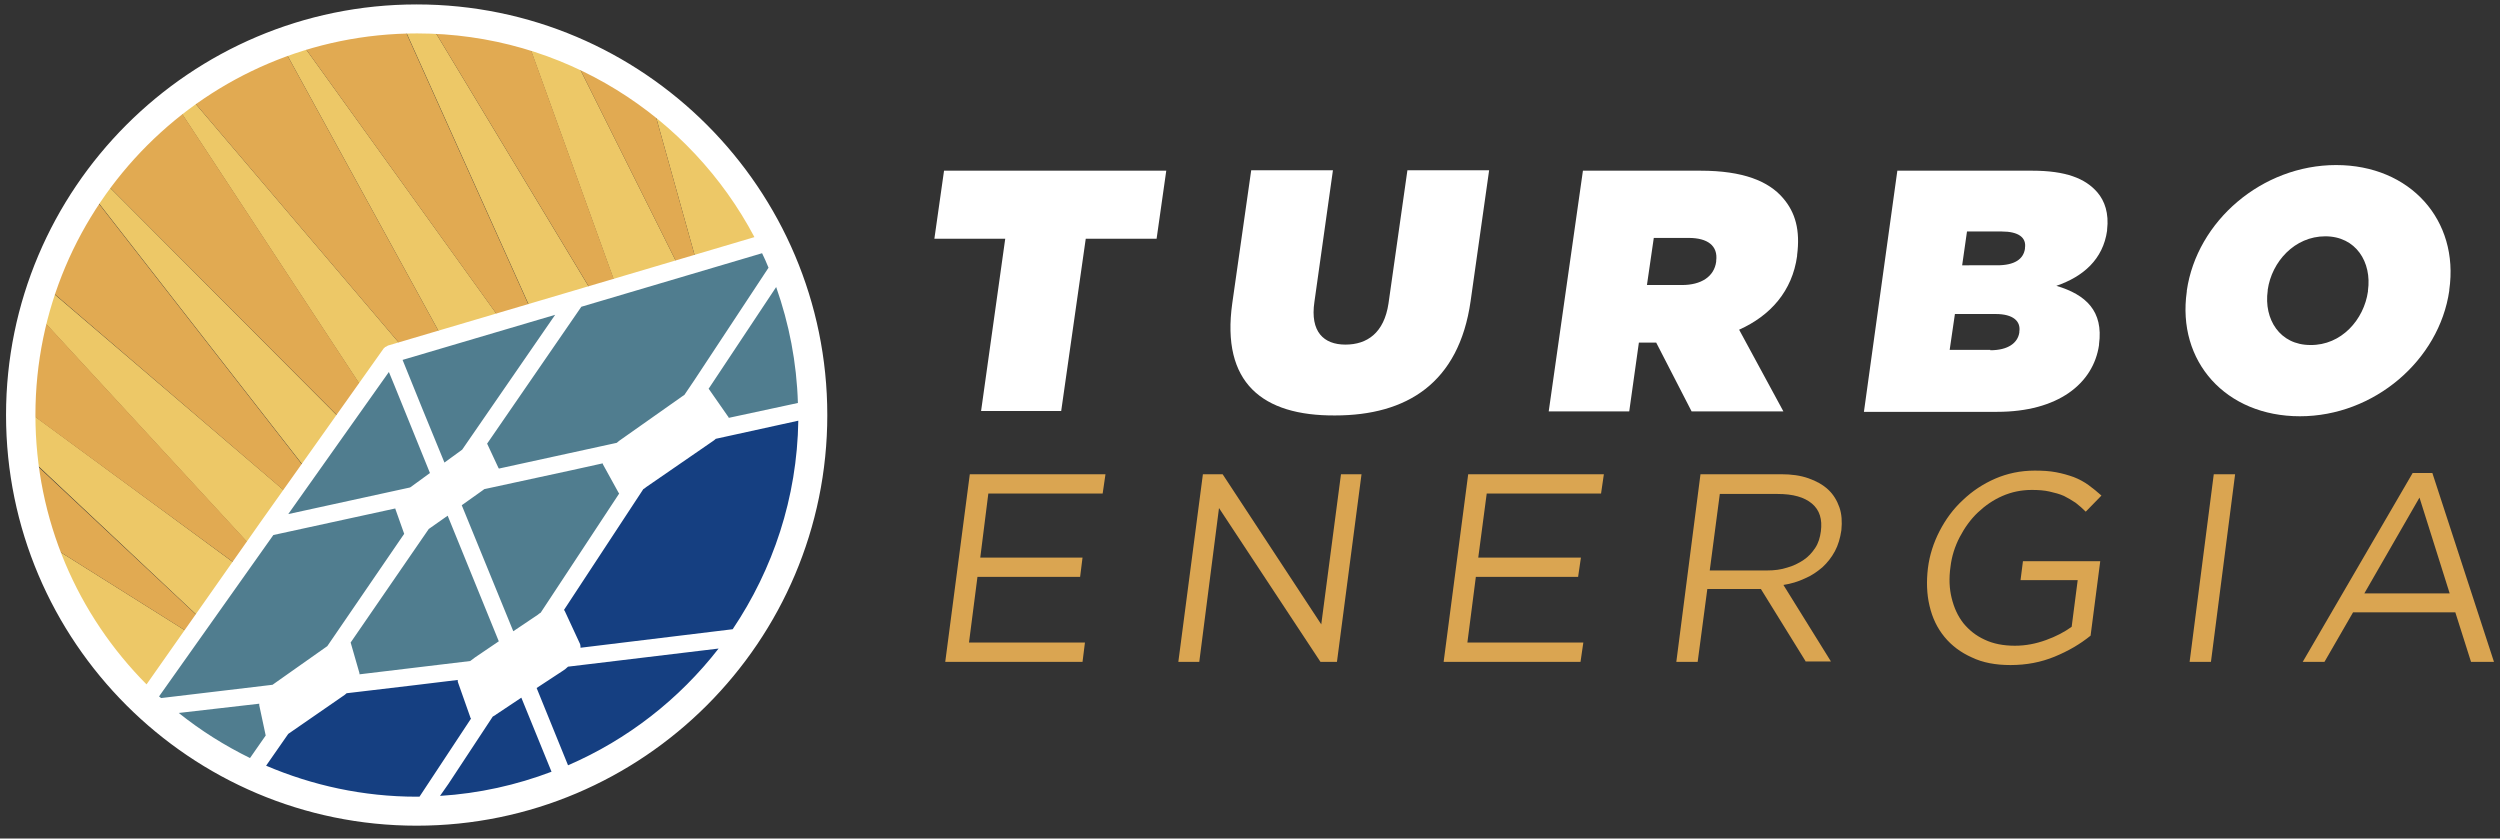 <?xml version="1.0" encoding="utf-8"?>
<!-- Generator: Adobe Illustrator 26.5.0, SVG Export Plug-In . SVG Version: 6.00 Build 0)  -->
<svg version="1.1" id="Camada_1" xmlns="http://www.w3.org/2000/svg" xmlns:xlink="http://www.w3.org/1999/xlink" x="0px" y="0px"
	 viewBox="0 0 621 208.3" style="enable-background:new 0 0 621 208.3;" xml:space="preserve">
<rect x="0" y="0" width="621" height="208.3" fill="#333333" stroke="none"/>
<style type="text/css">
	.st0{fill:#FFFFFF;}
	.st1{fill:#DAA551;}
	.st2{fill:#EDC867;}
	.st3{fill:#E1AA52;}
	.st4{fill:#507D8F;}
	.st5{fill:#153F81;}
</style>
<polygon class="st0" points="249.7,59.3 232.1,59.3 234.5,42.4 289.7,42.4 287.3,59.3 269.7,59.3 263.6,102.1 243.7,102.1 "/>
<path class="st0" d="M306.1,75.3l4.7-33h20.3l-4.6,32.7c-1.1,7.4,2.3,10.6,7.7,10.6c5.4,0,9.6-2.9,10.7-10.2l4.7-33.1h20.3
	l-4.6,32.5c-2.9,20.4-15.9,28.4-33.7,28.4C313.6,103.3,303.3,95.1,306.1,75.3"/>
<path class="st0" d="M393.2,42.4h29.2c10.6,0,16.9,2.6,20.5,6.8c3.1,3.6,4.3,8,3.5,14.2l0,0.2c-1.2,8.7-6.6,14.8-14.4,18.3l11,20.3
	h-22.8l-8.8-17.1h-0.2h-4.1l-2.4,17.1h-20L393.2,42.4z M417.8,70.8c4.8,0,8-2.1,8.5-5.8l0-0.2c0.5-3.8-2.2-5.7-6.8-5.7h-8.7
	l-1.7,11.7H417.8z"/>
<path class="st0" d="M471.3,42.4h33.5c8.3,0,13.2,1.9,16.2,5.4c1.8,2.1,2.9,5.2,2.4,9.3l0,0.2c-1,7.1-5.9,11.4-12.6,13.7
	c7.4,2.2,11.7,6.3,10.6,14.5l0,0.2c-1.4,9.6-10.2,16.6-25.3,16.6h-33.1L471.3,42.4z M494.4,87c4.4,0,6.8-1.8,7.2-4.4l0-0.2
	c0.4-2.6-1.5-4.4-5.9-4.4h-10.1l-1.3,8.9H494.4z M496.1,65.9c4.3,0,6.5-1.5,6.9-4.1l0-0.2c0.4-2.6-1.6-4.1-5.8-4.1h-8.6l-1.2,8.4
	H496.1z"/>
<path class="st0" d="M543.2,72.4l0-0.2c2.5-17.3,18.7-31.2,37.1-31.2c18.4,0,30.6,13.7,28.1,31l0,0.2c-2.5,17.3-18.7,31.2-37.1,31.2
	C552.9,103.4,540.7,89.8,543.2,72.4 M588.2,72.4l0-0.2c1-7.1-3-13.5-10.6-13.5c-7.6,0-13.3,6.3-14.3,13.3l0,0.2
	c-1,7.1,3,13.5,10.6,13.5C581.6,85.8,587.2,79.4,588.2,72.4"/>
<polygon class="st1" points="273.9,122.6 245.5,122.6 243.5,138.5 268.9,138.5 268.3,143.3 242.8,143.3 240.7,159.6 269.5,159.6 
	268.9,164.4 234.8,164.4 240.9,117.8 274.6,117.8 "/>
<polygon class="st1" points="333.1,117.8 338.2,117.8 332.1,164.4 328,164.4 302.8,126.2 297.9,164.4 292.7,164.4 298.8,117.8 
	303.7,117.8 328.2,155.1 "/>
<polygon class="st1" points="397.7,122.6 369.3,122.6 367.2,138.5 392.7,138.5 392,143.3 366.6,143.3 364.5,159.6 393.3,159.6 
	392.6,164.4 358.6,164.4 364.7,117.8 398.4,117.8 "/>
<path class="st1" d="M448.6,164.4l-11.2-18.1h-13.3l-2.4,18.1h-5.3l6-46.6h20c2.6,0,4.8,0.3,6.8,1c2,0.7,3.6,1.6,4.9,2.8
	c1.3,1.2,2.2,2.7,2.8,4.4c0.6,1.7,0.7,3.6,0.5,5.7c-0.3,2-0.8,3.7-1.6,5.2c-0.8,1.5-1.9,2.9-3.1,4c-1.3,1.1-2.7,2.1-4.4,2.8
	c-1.7,0.8-3.4,1.3-5.3,1.6l11.8,19H448.6z M450.1,125.1c-1.9-1.6-4.7-2.4-8.5-2.4h-14.4l-2.5,19h14.3c1.7,0,3.4-0.2,4.9-0.7
	c1.5-0.4,2.9-1.1,4.1-1.9c1.2-0.8,2.1-1.8,2.9-3c0.8-1.2,1.2-2.6,1.4-4.1C452.7,129,452,126.7,450.1,125.1"/>
<path class="st1" d="M510.4,163.1c-3.4,1.4-7,2.1-11,2.1c-3.7,0-6.9-0.6-9.6-1.9c-2.7-1.2-5-2.9-6.8-5.1c-1.8-2.2-3-4.7-3.7-7.7
	c-0.7-2.9-0.8-6.1-0.4-9.4c0.4-3.2,1.4-6.3,2.9-9.2c1.5-2.9,3.4-5.5,5.8-7.7c2.3-2.2,5-4,8-5.3c3-1.3,6.3-2,9.8-2
	c2,0,3.7,0.1,5.3,0.4c1.6,0.3,3,0.7,4.4,1.2c1.3,0.5,2.6,1.2,3.7,2c1.1,0.8,2.2,1.7,3.2,2.6l-3.9,4c-0.8-0.8-1.6-1.5-2.5-2.2
	c-0.9-0.6-1.9-1.2-2.9-1.7c-1.1-0.5-2.3-0.8-3.6-1.1c-1.3-0.3-2.8-0.4-4.4-0.4c-2.6,0-5,0.5-7.3,1.5c-2.3,1-4.3,2.4-6.1,4.1
	c-1.8,1.7-3.3,3.8-4.5,6.1c-1.2,2.3-2,4.8-2.3,7.4c-0.4,2.8-0.3,5.4,0.3,7.8c0.6,2.4,1.5,4.4,2.9,6.2c1.4,1.7,3.1,3.1,5.3,4.1
	c2.1,1,4.6,1.5,7.5,1.5c2.7,0,5.2-0.5,7.7-1.4c2.5-0.9,4.6-2,6.4-3.3l1.5-11.6h-14.2l0.6-4.7h19.2l-2.4,18.5
	C516.7,160,513.8,161.7,510.4,163.1"/>
<polygon class="st1" points="555.2,117.8 549.2,164.4 543.9,164.4 549.9,117.8 "/>
<path class="st1" d="M619.5,164.4h-5.7l-3.9-12.3h-25.4l-7.1,12.3h-5.4l27.3-46.9h4.9L619.5,164.4z M601,123.6l-13.7,23.8h21.2
	L601,123.6z"/>
<path class="st2" d="M161.4,23.5l18,64.4l-37.7-75.5c-3.6-1.5-7.4-2.9-11.3-4l32.9,91.1L106.2,4.8c-0.9,0-1.7,0-2.6,0
	c-1.4,0-2.7,0-4.1,0.1l47.9,106.5L73.9,9.3c-1.4,0.4-2.8,0.9-4.2,1.4L131.3,123l-85-99.9c-1,0.7-2,1.5-3,2.3l71.9,109.4L24.8,44.1
	c-0.9,1.2-1.7,2.3-2.5,3.5l76.9,98.7L10.6,70.6c-0.8,2.2-1.5,4.4-2.1,6.7l74.5,80.8L5.2,100.9c0,0.7,0,1.5,0,2.2c0,3,0.1,6,0.4,9
	L67,169.8l-57-35.8c12.9,39.2,49.9,67.6,93.5,67.6c54.3,0,98.4-44.1,98.4-98.4C201.9,70.4,186,41.4,161.4,23.5"/>
<path class="st3" d="M131.3,123L69.7,10.7c-8.4,3.1-16.3,7.3-23.4,12.4L131.3,123z"/>
<path class="st3" d="M147.3,111.3L99.4,4.8C90.6,5.2,82,6.7,73.9,9.3L147.3,111.3z"/>
<path class="st3" d="M179.4,87.9l-18-64.4c-6.1-4.4-12.7-8.2-19.7-11.1L179.4,87.9z"/>
<path class="st3" d="M163.4,99.6L130.5,8.5c-7.8-2.2-15.9-3.5-24.3-3.7L163.4,99.6z"/>
<path class="st3" d="M5.5,112.2c0.7,7.6,2.2,14.9,4.5,21.8l57,35.8L5.5,112.2z"/>
<path class="st3" d="M24.8,44.1l90.4,90.6L43.3,25.3C36.3,30.8,30.1,37.1,24.8,44.1"/>
<path class="st3" d="M83.1,158.1L8.6,77.3c-2.1,7.6-3.2,15.5-3.4,23.7L83.1,158.1z"/>
<path class="st3" d="M99.2,146.4L22.3,47.7c-4.8,7-8.7,14.7-11.6,22.9L99.2,146.4z"/>
<polygon class="st4" points="36.5,173.4 96.6,89.4 190.9,61.5 201.1,82 200.4,102.1 165.7,109.1 132,160.3 119.6,167.9 80.8,170.8 
	62.1,191.4 "/>
<polygon class="st5" points="63.1,191.8 74.3,174.1 89.9,169.1 124.8,165.8 135.8,153.3 159.8,117.7 180.6,105.5 200.7,101.2 
	198.3,132.7 179.6,167.2 149.7,190.4 120.3,199.5 91.3,200.5 69.3,196.2 "/>
<path class="st0" d="M141.1,190.1l-7.8-19.2l6.4-4.2c0.5-0.3,1-0.7,1.4-1.1l37.4-4.5C168.7,173.7,155.9,183.7,141.1,190.1
	 M8.8,103.1c0-52.3,42.5-94.8,94.8-94.8c36.3,0,67.9,20.5,83.8,50.6l-44.9,13.3l-46,13.6c-0.1,0-0.1,0-0.2,0.1c-0.1,0-0.1,0-0.2,0.1
	c-0.1,0.1-0.2,0.1-0.4,0.2c0,0-0.1,0-0.1,0.1c-0.1,0.1-0.3,0.2-0.4,0.4c0,0,0,0,0,0l-30.5,43L36.4,170
	C19.3,152.8,8.8,129.2,8.8,103.1 M159.8,121.5c0.2-0.1,0.5-0.3,0.7-0.5l16.4-11.3c0.3-0.2,0.6-0.4,0.9-0.7l20.5-4.5
	c-0.3,19.2-6.3,36.9-16.3,51.8l-37.8,4.6c0-0.3,0-0.6-0.1-0.9l-3.8-8.2c-0.1-0.1-0.1-0.2-0.2-0.3L159.8,121.5z M127.5,156.8
	l-12.8-31.3l5.2-3.7c0.1-0.1,0.3-0.2,0.4-0.3l21.7-4.7l7.7-1.7c0,0.1,0.1,0.2,0.1,0.3l3.8,6.9c0.1,0.1,0.1,0.2,0.2,0.3L143,139
	l-8.7,13.2c-0.2,0.1-0.5,0.3-0.7,0.5L127.5,156.8z M111.4,194.7l11-16.7c0.3-0.2,0.6-0.3,0.8-0.5l6.3-4.2l7.5,18.4
	c-8.7,3.3-18,5.4-27.7,6L111.4,194.7z M64.4,174.8c0,0.2,0,0.3,0,0.4l1.6,7.5l-3.9,5.6c-6.3-3.1-12.2-6.8-17.7-11.2L64.4,174.8z
	 M106.8,117.5L102,121c-0.1,0-0.1,0.1-0.2,0.1l-30.2,6.6l25-35.3l1.4,3.4L106.8,117.5z M111.2,128.1l12.7,31.2l-5.9,4
	c-0.4,0.3-0.8,0.6-1.2,0.9l-27.5,3.3c0-0.2,0-0.4-0.1-0.6l-2.1-7.3l19.4-28.2L111.2,128.1z M114.8,111.7l-4.4,3.2l-5.5-13.4
	L100,89.4l37.9-11.2L114.8,111.7z M192.8,71.3c3.2,9.1,5.1,18.7,5.4,28.8l-17.2,3.7c0-0.2-0.1-0.3-0.2-0.4l-4.6-6.6
	c-0.1-0.1-0.1-0.2-0.2-0.2L192.8,71.3z M172.5,94.4l-2.5,3.7c-0.2,0.1-0.4,0.3-0.6,0.4l-15.6,11c-0.2,0.2-0.4,0.3-0.6,0.5l-29.3,6.4
	c0-0.1,0-0.1-0.1-0.2l-2.8-6l23.4-34l44.9-13.3c0.6,1.2,1.1,2.4,1.6,3.6L172.5,94.4z M39.5,173l28.4-40.1l30.3-6.6c0,0,0,0.1,0,0.1
	l2.2,6.2l-19.1,27.9l-12.9,9.1c-0.2,0.2-0.5,0.3-0.7,0.5L40,173.4C39.9,173.3,39.7,173.1,39.5,173 M103.5,197.9
	c-13.3,0-25.9-2.8-37.4-7.7l5.5-7.9l13.6-9.4c0.3-0.2,0.6-0.4,0.9-0.7l16.9-2l10.7-1.3c0,0.3,0,0.5,0.1,0.7l3,8.5
	c0,0.1,0.1,0.3,0.2,0.4l-12.8,19.4C104,197.9,103.7,197.9,103.5,197.9 M103.5,1.1c-56.3,0-102,45.8-102,102c0,56.3,45.8,102,102,102
	c56.3,0,102-45.8,102-102S159.8,1.1,103.5,1.1"/>
</svg>
